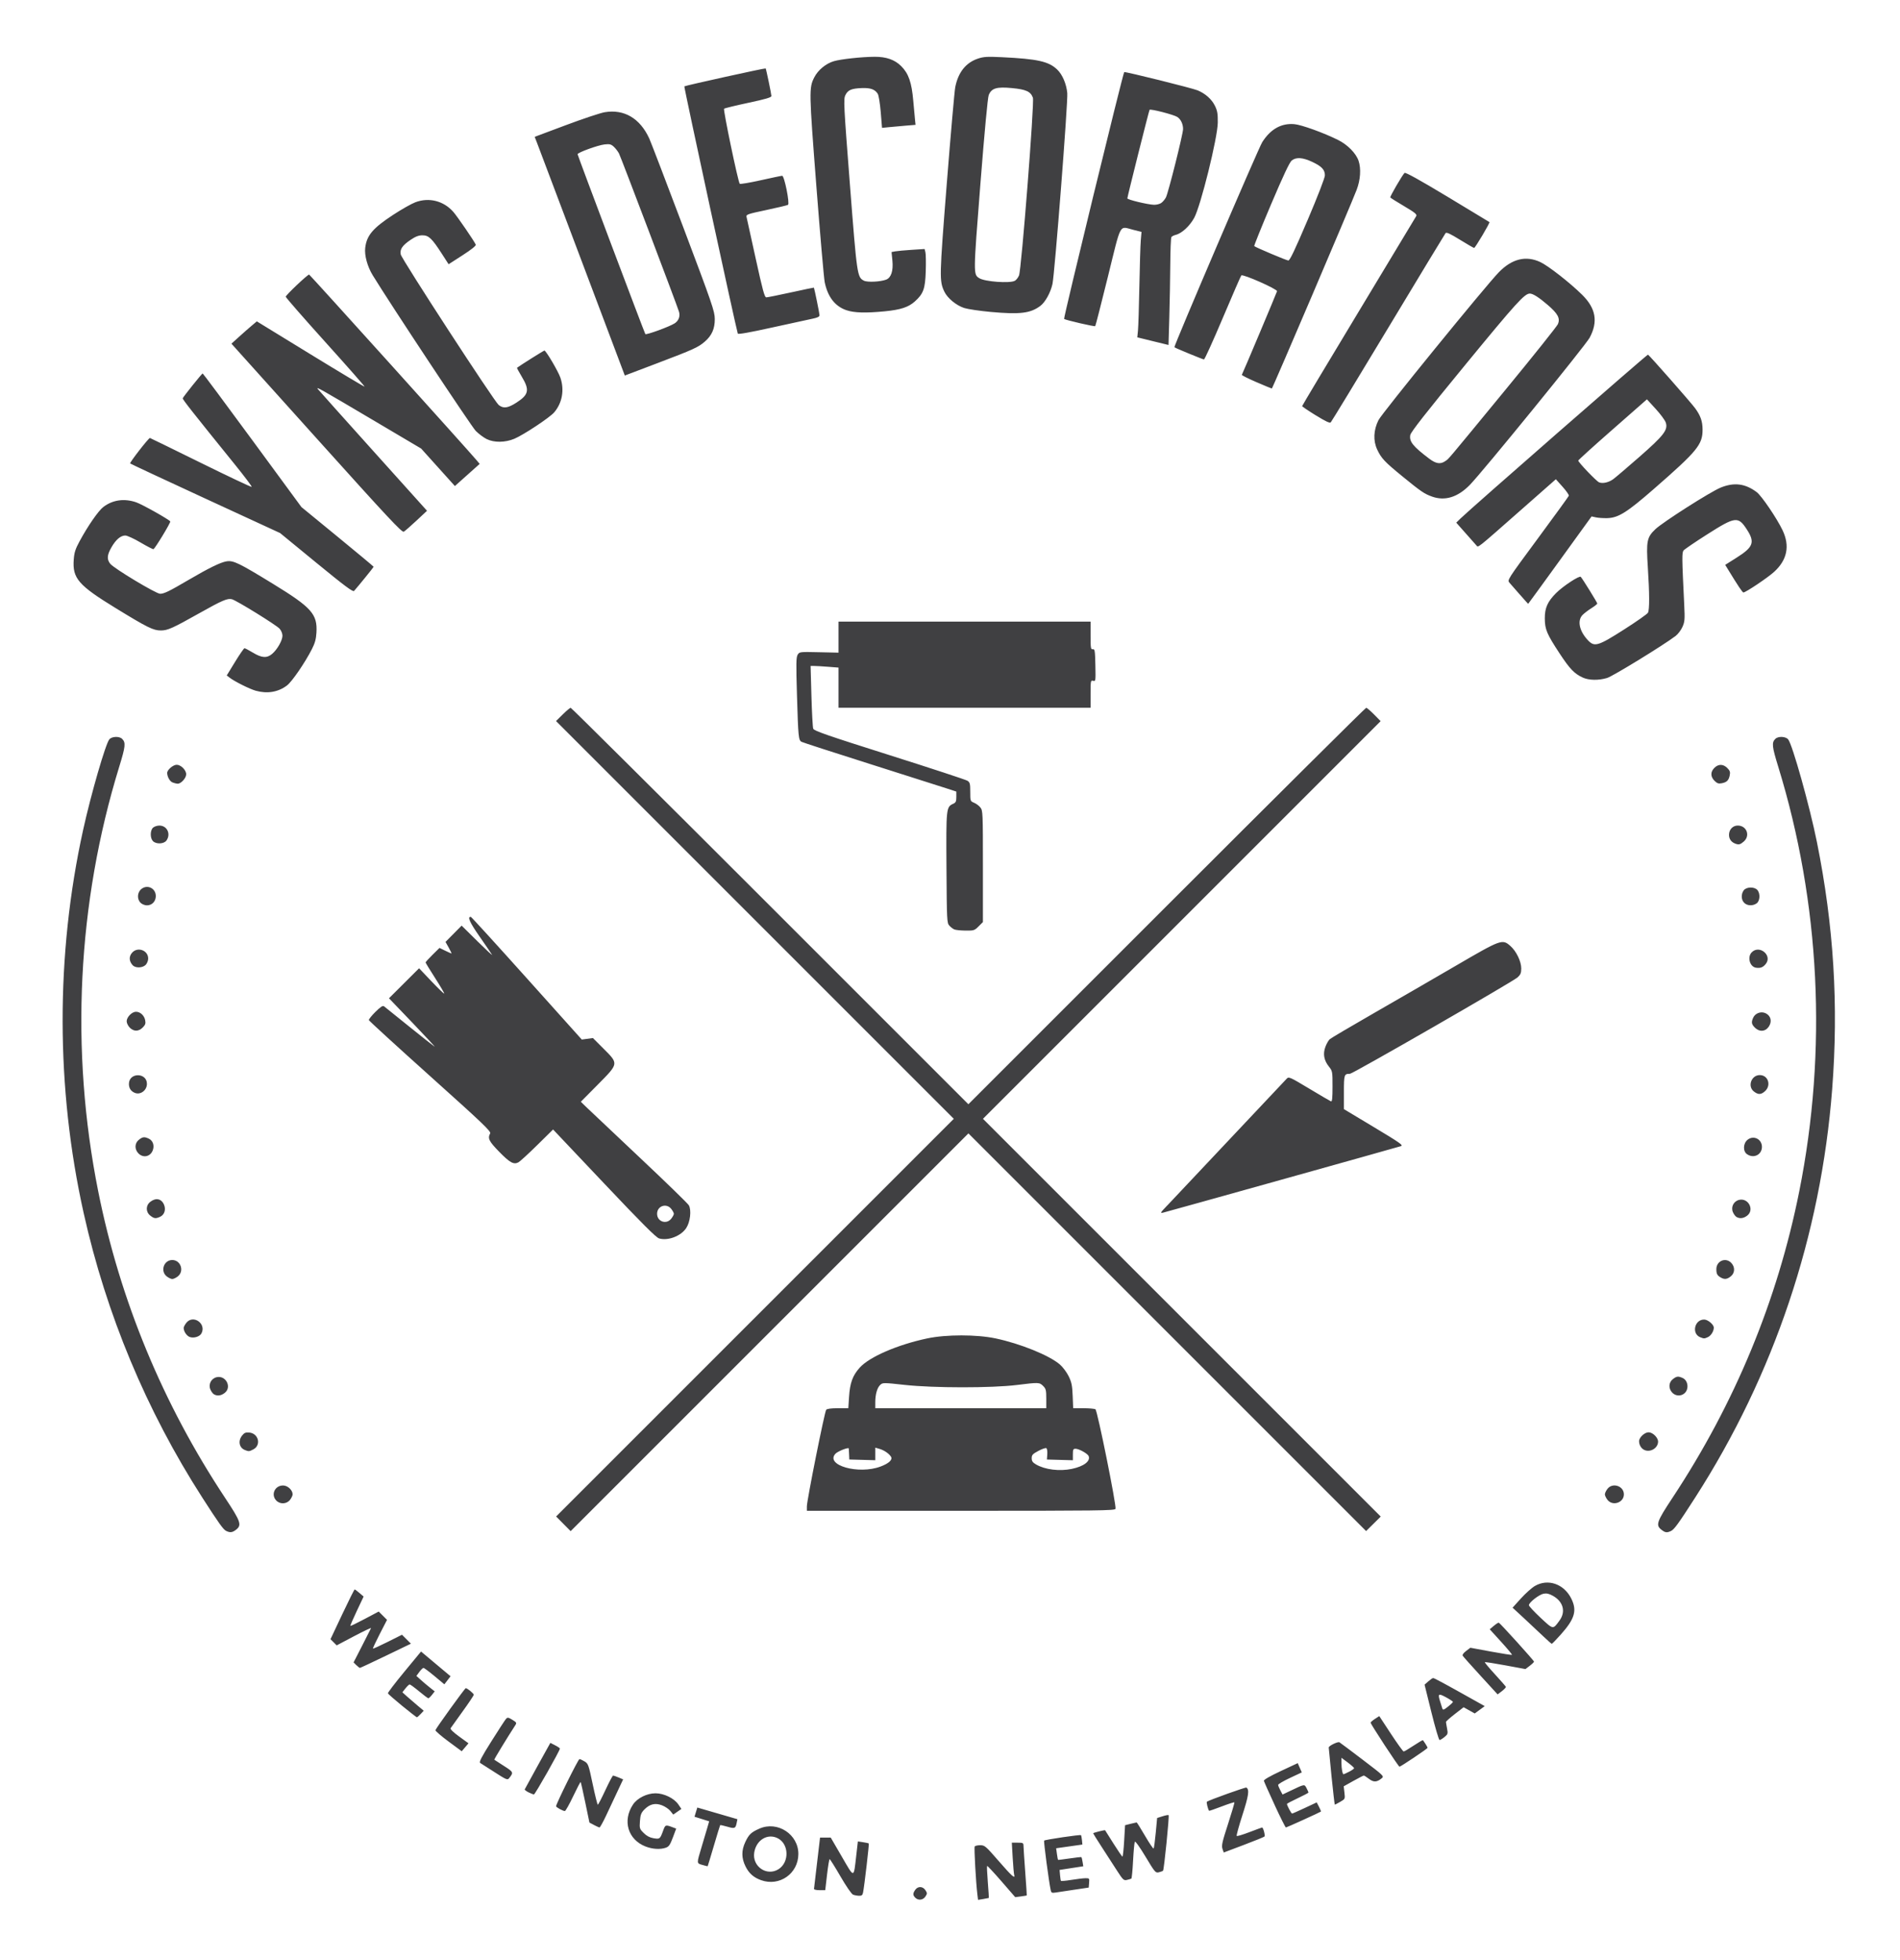 <?xml version="1.0" encoding="UTF-8" standalone="no"?> <svg xmlns:dc="http://purl.org/dc/elements/1.1/" xmlns:cc="http://creativecommons.org/ns#" xmlns:rdf="http://www.w3.org/1999/02/22-rdf-syntax-ns#" xmlns:svg="http://www.w3.org/2000/svg" xmlns="http://www.w3.org/2000/svg" xmlns:sodipodi="http://sodipodi.sourceforge.net/DTD/sodipodi-0.dtd" xmlns:inkscape="http://www.inkscape.org/namespaces/inkscape" sodipodi:docname="greylogo.svg" inkscape:version="1.0 (4035a4f, 2020-05-01)" id="svg8" version="1.1" viewBox="0 0 127 131" height="131mm" width="127mm"><defs id="defs2"></defs><g id="layer1" inkscape:groupmode="layer" inkscape:label="Layer 1"><path id="path847" d="m 61.178,126.848 c -0.167,-0.167 -0.168,-0.288 -10e-4,-0.525 0.178,-0.255 0.505,-0.243 0.68,0.024 0.128,0.196 0.128,0.227 0,0.423 -0.159,0.243 -0.477,0.28 -0.679,0.079 z m 4.152,-0.22 c -0.098,-0.789 -0.228,-3.122 -0.179,-3.202 0.029,-0.047 0.195,-0.085 0.369,-0.085 0.3,0 0.365,0.056 1.235,1.058 0.882,1.017 1.123,1.229 1.033,0.91 -0.023,-0.082 -0.067,-0.596 -0.099,-1.143 l -0.057,-0.995 h 0.389 c 0.367,0 0.39,0.013 0.393,0.233 0.002,0.128 0.054,0.919 0.116,1.757 0.062,0.838 0.108,1.53 0.102,1.537 -0.006,0.007 -0.182,0.036 -0.391,0.064 l -0.381,0.051 -0.922,-1.062 c -0.507,-0.584 -0.938,-1.045 -0.958,-1.026 -0.02,0.02 0.001,0.507 0.047,1.082 0.045,0.575 0.076,1.051 0.069,1.058 -0.008,0.006 -0.173,0.038 -0.368,0.07 l -0.354,0.058 z m -8.311,0.018 c -0.1,-0.04 -0.459,-0.562 -0.842,-1.222 -0.367,-0.634 -0.692,-1.152 -0.722,-1.152 -0.03,0 -0.108,0.467 -0.174,1.037 l -0.12,1.037 h -0.381 c -0.21,0 -0.377,-0.038 -0.371,-0.085 0.005,-0.047 0.099,-0.837 0.207,-1.757 l 0.197,-1.672 h 0.358 0.358 l 0.744,1.28 c 0.846,1.456 0.784,1.461 0.96,-0.073 l 0.109,-0.952 0.349,0.053 c 0.192,0.029 0.363,0.066 0.381,0.081 0.032,0.027 -0.294,2.831 -0.381,3.272 -0.037,0.186 -0.091,0.232 -0.272,0.227 -0.124,-0.003 -0.304,-0.037 -0.4,-0.076 z m 13.215,-0.284 c -0.122,-0.557 -0.484,-3.288 -0.441,-3.33 0.065,-0.065 2.414,-0.411 2.462,-0.363 0.02,0.02 0.049,0.17 0.065,0.332 l 0.029,0.295 -0.877,0.124 -0.877,0.124 0.052,0.378 c 0.029,0.208 0.061,0.387 0.073,0.397 0.011,0.01 0.362,-0.033 0.78,-0.095 0.417,-0.062 0.772,-0.101 0.787,-0.086 0.015,0.015 0.049,0.159 0.075,0.319 l 0.047,0.291 -0.792,0.122 -0.792,0.122 0.029,0.339 c 0.016,0.186 0.043,0.361 0.06,0.388 0.017,0.027 0.327,8.5e-4 0.69,-0.059 0.363,-0.059 0.786,-0.11 0.94,-0.113 0.272,-0.004 0.28,0.004 0.254,0.31 l -0.026,0.315 -0.974,0.145 c -0.536,0.08 -1.097,0.164 -1.249,0.188 -0.231,0.036 -0.281,0.013 -0.315,-0.143 z m -19.358,-0.683 c -0.5,-0.179 -0.809,-0.451 -1.041,-0.916 -0.278,-0.559 -0.284,-1.068 -0.018,-1.634 0.238,-0.506 0.393,-0.655 0.939,-0.896 1.217,-0.538 2.62,0.38 2.608,1.707 -0.012,1.302 -1.263,2.176 -2.487,1.739 z m 1.155,-0.731 c 0.737,-0.455 0.715,-1.68 -0.036,-2.069 -0.68,-0.352 -1.446,0.107 -1.58,0.947 -0.149,0.929 0.83,1.609 1.617,1.122 z m 22.616,0.067 c -0.249,-0.385 -0.706,-1.092 -1.015,-1.57 -0.31,-0.478 -0.563,-0.883 -0.563,-0.9 0,-0.039 0.777,-0.235 0.8,-0.202 0.009,0.014 0.262,0.414 0.561,0.89 0.299,0.476 0.568,0.867 0.597,0.868 0.029,0.001 0.081,-0.47 0.114,-1.048 l 0.061,-1.05 0.368,-0.093 c 0.202,-0.051 0.385,-0.093 0.406,-0.093 0.021,0 0.273,0.404 0.561,0.897 0.288,0.493 0.546,0.875 0.573,0.848 0.027,-0.027 0.091,-0.498 0.142,-1.045 l 0.093,-0.996 0.364,-0.115 c 0.2,-0.063 0.382,-0.098 0.404,-0.076 0.056,0.056 -0.305,3.652 -0.373,3.715 -0.031,0.029 -0.159,0.077 -0.284,0.106 -0.217,0.051 -0.26,9.3e-4 -0.887,-1.045 -0.387,-0.645 -0.682,-1.056 -0.715,-0.995 -0.031,0.057 -0.083,0.627 -0.117,1.268 -0.033,0.641 -0.085,1.178 -0.116,1.195 -0.03,0.017 -0.16,0.055 -0.288,0.086 -0.219,0.052 -0.263,0.011 -0.686,-0.644 z m -27.698,-0.356 c -0.394,-0.115 -0.392,-0.071 -0.043,-1.233 0.133,-0.442 0.299,-1.002 0.369,-1.243 l 0.127,-0.439 -0.49,-0.154 -0.49,-0.154 0.094,-0.307 0.094,-0.307 1.34,0.39 1.34,0.39 -0.051,0.253 c -0.074,0.37 -0.13,0.392 -0.626,0.247 -0.247,-0.072 -0.461,-0.119 -0.475,-0.103 -0.014,0.016 -0.205,0.639 -0.424,1.383 -0.219,0.745 -0.405,1.359 -0.413,1.365 -0.008,0.006 -0.167,-0.034 -0.353,-0.089 z m 34.763,-1.079 c -0.073,-0.21 -0.017,-0.463 0.372,-1.658 0.252,-0.776 0.443,-1.426 0.423,-1.446 -0.02,-0.02 -0.404,0.104 -0.853,0.276 -0.449,0.172 -0.825,0.301 -0.836,0.287 -0.078,-0.1 -0.193,-0.579 -0.146,-0.608 0.213,-0.131 2.581,-0.978 2.637,-0.944 0.214,0.132 0.157,0.535 -0.26,1.827 -0.24,0.745 -0.414,1.378 -0.385,1.407 0.029,0.029 0.414,-0.087 0.857,-0.257 0.443,-0.17 0.821,-0.308 0.841,-0.308 0.076,0 0.219,0.544 0.158,0.604 -0.035,0.035 -0.663,0.29 -1.394,0.566 l -1.329,0.502 z m -38.563,-0.154 c -1.177,-0.46 -1.556,-1.722 -0.84,-2.802 0.286,-0.432 0.93,-0.754 1.508,-0.754 0.563,0 1.245,0.333 1.524,0.744 l 0.205,0.302 -0.272,0.189 -0.272,0.189 -0.191,-0.24 c -0.105,-0.132 -0.359,-0.304 -0.565,-0.382 -0.457,-0.175 -0.827,-0.081 -1.193,0.3 -0.197,0.206 -0.248,0.345 -0.278,0.758 -0.035,0.484 -0.024,0.519 0.251,0.794 0.197,0.197 0.402,0.307 0.653,0.349 0.421,0.071 0.44,0.057 0.64,-0.488 0.158,-0.43 0.15,-0.428 0.697,-0.223 l 0.183,0.068 -0.223,0.596 c -0.184,0.492 -0.266,0.611 -0.471,0.682 -0.372,0.13 -0.893,0.098 -1.356,-0.083 z m -3.446,-1.438 -0.304,-0.161 -0.277,-1.338 c -0.153,-0.736 -0.292,-1.354 -0.309,-1.373 -0.018,-0.019 -0.243,0.41 -0.501,0.953 -0.258,0.543 -0.508,0.987 -0.555,0.987 -0.128,0 -0.585,-0.249 -0.587,-0.32 -0.004,-0.155 1.481,-3.152 1.561,-3.151 0.05,0 0.205,0.07 0.345,0.155 0.241,0.147 0.269,0.226 0.542,1.524 0.159,0.753 0.312,1.369 0.341,1.369 0.029,0 0.257,-0.438 0.506,-0.974 0.249,-0.536 0.481,-0.974 0.516,-0.974 0.035,0 0.2,0.057 0.367,0.127 l 0.304,0.127 -0.378,0.804 c -0.208,0.442 -0.548,1.166 -0.756,1.609 -0.208,0.442 -0.408,0.803 -0.445,0.801 -0.036,-0.002 -0.203,-0.076 -0.37,-0.164 z m 45.498,-1.335 c -0.382,-0.826 -0.706,-1.553 -0.72,-1.616 -0.015,-0.072 0.395,-0.309 1.119,-0.648 l 1.143,-0.534 0.136,0.309 0.136,0.309 -0.793,0.372 c -0.436,0.205 -0.791,0.414 -0.789,0.466 0.002,0.051 0.069,0.217 0.15,0.368 l 0.146,0.274 0.549,-0.261 c 0.933,-0.445 0.911,-0.441 1.056,-0.162 0.07,0.136 0.128,0.266 0.128,0.29 0,0.023 -0.324,0.194 -0.72,0.38 -0.396,0.185 -0.72,0.357 -0.72,0.382 0,0.099 0.289,0.643 0.342,0.643 0.031,0 0.415,-0.168 0.852,-0.373 l 0.795,-0.373 0.154,0.296 c 0.085,0.163 0.142,0.306 0.127,0.318 -0.072,0.056 -2.29,1.063 -2.34,1.063 -0.032,0 -0.371,-0.677 -0.753,-1.503 z m 3.802,-1.905 c -0.105,-1.036 -0.19,-1.909 -0.188,-1.939 0.006,-0.115 0.612,-0.41 0.716,-0.348 0.059,0.035 0.759,0.56 1.554,1.165 1.437,1.094 1.445,1.102 1.262,1.249 -0.322,0.26 -0.532,0.267 -0.844,0.029 -0.158,-0.121 -0.313,-0.22 -0.343,-0.22 -0.03,0 -0.345,0.162 -0.7,0.36 l -0.644,0.36 0.049,0.423 c 0.049,0.422 0.048,0.424 -0.283,0.614 -0.183,0.105 -0.345,0.191 -0.36,0.191 -0.015,0 -0.114,-0.848 -0.219,-1.884 z m 1.173,-0.319 c 0.184,-0.094 0.335,-0.2 0.335,-0.236 0,-0.036 -0.191,-0.207 -0.423,-0.381 l -0.423,-0.316 10e-4,0.361 c 0.001,0.363 0.072,0.742 0.139,0.742 0.02,0 0.187,-0.077 0.371,-0.171 z m -54.848,1.377 c -0.152,-0.076 -0.267,-0.165 -0.254,-0.199 0.013,-0.034 0.403,-0.746 0.868,-1.584 l 0.845,-1.523 0.319,0.163 c 0.175,0.089 0.319,0.188 0.319,0.218 0,0.137 -1.66,3.069 -1.736,3.066 -0.047,-0.002 -0.209,-0.065 -0.362,-0.141 z m -2.263,-1.344 c -0.466,-0.3 -0.9,-0.578 -0.966,-0.617 -0.094,-0.056 0.066,-0.367 0.751,-1.457 0.479,-0.762 0.92,-1.439 0.981,-1.503 0.093,-0.099 0.157,-0.088 0.417,0.073 0.285,0.176 0.299,0.203 0.189,0.371 -0.52,0.799 -1.42,2.277 -1.398,2.296 0.015,0.013 0.304,0.2 0.643,0.416 0.648,0.413 0.657,0.433 0.342,0.827 -0.102,0.127 -0.192,0.089 -0.959,-0.405 z m 59.487,-1.807 c -0.517,-0.79 -0.94,-1.467 -0.939,-1.503 8.5e-4,-0.036 0.132,-0.15 0.291,-0.254 l 0.29,-0.188 0.777,1.183 c 0.427,0.65 0.811,1.183 0.853,1.183 0.042,0 0.342,-0.177 0.668,-0.394 0.326,-0.217 0.605,-0.379 0.62,-0.36 0.118,0.15 0.31,0.463 0.31,0.507 0,0.058 -1.793,1.263 -1.879,1.263 -0.028,0 -0.474,-0.647 -0.991,-1.437 z m -62.577,-0.251 c -0.489,-0.362 -0.88,-0.7 -0.869,-0.752 0.025,-0.118 1.967,-2.809 2.027,-2.809 0.1,0 0.535,0.357 0.535,0.439 0,0.049 -0.335,0.551 -0.745,1.116 -0.41,0.565 -0.772,1.071 -0.804,1.124 -0.035,0.059 0.187,0.275 0.569,0.552 l 0.627,0.455 -0.226,0.266 -0.226,0.266 z m 65.704,-1.943 -0.458,-1.853 0.249,-0.219 c 0.137,-0.12 0.283,-0.22 0.326,-0.221 0.071,-0.002 0.764,0.372 2.701,1.458 l 0.746,0.418 -0.334,0.245 -0.334,0.245 -0.372,-0.208 -0.372,-0.208 -0.591,0.458 c -0.325,0.252 -0.589,0.488 -0.588,0.526 0.002,0.037 0.034,0.235 0.073,0.439 0.065,0.344 0.053,0.384 -0.172,0.568 -0.133,0.109 -0.281,0.199 -0.329,0.201 -0.048,0.002 -0.293,-0.831 -0.545,-1.85 z m 1.145,-0.412 c 0.161,-0.128 0.292,-0.259 0.292,-0.29 0,-0.031 -0.21,-0.171 -0.466,-0.309 -0.517,-0.28 -0.558,-0.243 -0.374,0.333 0.051,0.158 0.107,0.335 0.124,0.394 0.046,0.15 0.094,0.135 0.423,-0.127 z m -69.939,-0.021 c -0.512,-0.419 -0.943,-0.797 -0.957,-0.84 -0.014,-0.043 0.478,-0.689 1.095,-1.436 l 1.121,-1.358 0.429,0.36 c 0.236,0.198 0.68,0.571 0.986,0.827 l 0.557,0.467 -0.207,0.269 -0.207,0.269 -0.659,-0.549 c -0.362,-0.302 -0.693,-0.549 -0.736,-0.549 -0.043,0 -0.167,0.121 -0.276,0.268 l -0.198,0.268 0.289,0.261 c 0.159,0.144 0.434,0.376 0.612,0.517 l 0.323,0.256 -0.182,0.231 c -0.1,0.127 -0.209,0.231 -0.242,0.231 -0.033,0 -0.313,-0.21 -0.621,-0.466 -0.309,-0.256 -0.593,-0.464 -0.632,-0.461 -0.039,0.003 -0.164,0.122 -0.278,0.265 l -0.206,0.261 0.292,0.264 c 0.161,0.145 0.482,0.422 0.714,0.616 l 0.422,0.352 -0.205,0.219 c -0.113,0.121 -0.227,0.219 -0.254,0.219 -0.027,0 -0.468,-0.343 -0.98,-0.762 z m 72.084,-2.008 c -0.623,-0.681 -1.161,-1.284 -1.196,-1.341 -0.039,-0.064 0.046,-0.186 0.223,-0.321 l 0.285,-0.217 1.375,0.255 c 0.756,0.14 1.391,0.239 1.41,0.22 0.019,-0.019 -0.308,-0.412 -0.727,-0.872 l -0.762,-0.837 0.273,-0.23 c 0.15,-0.127 0.299,-0.222 0.331,-0.212 0.089,0.029 2.355,2.534 2.355,2.604 0,0.034 -0.129,0.16 -0.286,0.28 l -0.286,0.218 -1.339,-0.248 c -0.736,-0.137 -1.355,-0.232 -1.375,-0.212 -0.02,0.02 0.283,0.383 0.673,0.807 0.39,0.424 0.719,0.802 0.733,0.839 0.013,0.037 -0.105,0.166 -0.264,0.287 l -0.288,0.22 z m -75.151,-0.715 -0.184,-0.184 0.567,-1.106 c 0.312,-0.608 0.582,-1.141 0.6,-1.184 0.018,-0.043 -0.492,0.199 -1.132,0.537 l -1.164,0.615 -0.207,-0.207 -0.207,-0.207 0.786,-1.665 c 0.432,-0.916 0.806,-1.663 0.831,-1.661 0.025,0.002 0.169,0.11 0.321,0.24 l 0.276,0.236 -0.457,0.967 c -0.252,0.532 -0.445,0.98 -0.43,0.996 0.015,0.016 0.448,-0.193 0.962,-0.466 l 0.934,-0.495 0.278,0.278 0.278,0.278 -0.486,0.943 c -0.267,0.519 -0.471,0.958 -0.453,0.976 0.018,0.018 0.461,-0.183 0.985,-0.446 l 0.953,-0.478 0.299,0.299 0.299,0.299 -1.678,0.809 c -0.923,0.445 -1.702,0.809 -1.732,0.809 -0.03,0 -0.136,-0.083 -0.238,-0.184 z m 79.352,-1.915 c -0.279,-0.268 -0.859,-0.811 -1.287,-1.207 l -0.779,-0.72 0.554,-0.613 c 0.305,-0.337 0.725,-0.714 0.934,-0.836 0.874,-0.512 1.947,-0.142 2.436,0.841 0.399,0.802 0.236,1.356 -0.713,2.416 -0.3,0.335 -0.566,0.608 -0.591,0.607 -0.025,-8.4e-4 -0.275,-0.221 -0.554,-0.488 z m 1.072,-1.068 c 0.43,-0.592 0.252,-1.262 -0.439,-1.65 -0.255,-0.144 -0.422,-0.182 -0.625,-0.144 -0.304,0.057 -0.982,0.588 -0.982,0.769 0,0.062 0.35,0.44 0.777,0.838 0.86,0.803 0.825,0.798 1.269,0.187 z M 15.113,102.331 c -0.191,-0.096 -0.498,-0.526 -1.594,-2.232 C 9.788,94.293 7.1,87.849 5.595,81.099 3.73,72.736 3.716,63.831 5.555,55.48 c 0.528,-2.397 1.503,-5.766 1.753,-6.059 0.173,-0.202 0.667,-0.22 0.856,-0.032 0.251,0.251 0.225,0.5 -0.193,1.857 -2.806,9.114 -3.293,18.943 -1.405,28.393 1.455,7.282 4.318,14.2 8.473,20.474 1.058,1.597 1.137,1.826 0.74,2.138 -0.243,0.191 -0.405,0.21 -0.666,0.079 z m 95.939,-0.079 c -0.394,-0.31 -0.316,-0.535 0.741,-2.134 4.166,-6.304 7.016,-13.192 8.472,-20.479 1.887,-9.441 1.4,-19.283 -1.405,-28.393 -0.418,-1.356 -0.444,-1.606 -0.193,-1.857 0.189,-0.189 0.683,-0.17 0.856,0.032 0.281,0.328 1.442,4.473 1.923,6.863 1.127,5.601 1.454,10.905 1.019,16.532 -0.753,9.749 -3.885,19.084 -9.153,27.283 -1.125,1.751 -1.404,2.136 -1.619,2.237 -0.276,0.13 -0.388,0.115 -0.641,-0.084 z m -73.396,-0.396 -0.484,-0.489 13.291,-13.291 13.291,-13.291 -13.294,-13.294 -13.294,-13.294 0.449,-0.443 c 0.247,-0.244 0.486,-0.443 0.531,-0.443 0.045,0 6.045,5.963 13.332,13.25 l 13.25,13.25 13.252,-13.25 c 7.289,-7.288 13.291,-13.25 13.338,-13.25 0.048,0 0.285,0.201 0.527,0.446 l 0.44,0.446 -13.291,13.291 -13.291,13.291 13.294,13.294 13.294,13.294 -0.489,0.484 -0.489,0.484 -13.291,-13.291 -13.291,-13.291 -13.294,13.294 -13.294,13.294 z m 16.277,-1.165 c 0,-0.4 1.184,-6.321 1.291,-6.455 0.055,-0.069 0.325,-0.106 0.782,-0.106 h 0.698 l 0.047,-0.741 c 0.06,-0.951 0.238,-1.441 0.716,-1.972 0.646,-0.719 2.524,-1.532 4.51,-1.953 1.263,-0.268 3.307,-0.268 4.572,0 1.658,0.351 3.584,1.132 4.292,1.74 0.195,0.168 0.461,0.522 0.59,0.787 0.197,0.403 0.241,0.618 0.269,1.31 l 0.033,0.828 0.689,0.001 c 0.379,8.5e-4 0.739,0.033 0.8,0.072 0.132,0.084 1.417,6.458 1.341,6.655 -0.045,0.116 -1.155,0.13 -10.34,0.13 l -10.29,-3.3e-4 z m 4.92,-2.66 c 0.57,-0.214 0.829,-0.459 0.7,-0.663 -0.132,-0.21 -0.465,-0.435 -0.773,-0.523 l -0.275,-0.079 v 0.42 0.42 l -0.868,-0.024 -0.868,-0.024 -0.014,-0.339 c -0.008,-0.186 -0.017,-0.365 -0.021,-0.397 -0.012,-0.101 -0.745,0.188 -0.894,0.353 -0.695,0.768 1.549,1.405 3.014,0.854 z m 12.792,0.154 c 0.799,-0.167 1.255,-0.514 1.124,-0.854 -0.063,-0.164 -0.648,-0.491 -0.877,-0.491 -0.156,0 -0.179,0.05 -0.179,0.384 v 0.384 l -0.868,-0.024 -0.868,-0.024 0.026,-0.352 c 0.014,-0.194 -0.014,-0.377 -0.064,-0.407 -0.049,-0.03 -0.29,0.052 -0.534,0.183 -0.381,0.204 -0.444,0.273 -0.444,0.487 0,0.194 0.064,0.286 0.287,0.417 0.6,0.351 1.57,0.471 2.397,0.298 z m -1.71,-4.694 c 0,-0.565 -0.024,-0.663 -0.208,-0.847 -0.247,-0.247 -0.297,-0.248 -1.753,-0.067 -1.677,0.209 -5.572,0.207 -7.502,-0.005 -1.406,-0.154 -1.468,-0.155 -1.629,-0.008 -0.208,0.188 -0.337,0.634 -0.338,1.164 l -4.8e-4,0.402 h 5.715 5.715 z m -51.474,6.804 c -0.367,-0.394 -0.089,-1 0.46,-1 0.307,0 0.638,0.307 0.638,0.593 0,0.081 -0.079,0.247 -0.175,0.37 -0.227,0.288 -0.672,0.306 -0.922,0.038 z m 88.988,-0.038 c -0.097,-0.123 -0.175,-0.289 -0.175,-0.37 0,-0.081 0.079,-0.247 0.175,-0.37 0.346,-0.439 1.095,-0.186 1.095,0.37 0,0.556 -0.749,0.809 -1.095,0.37 z M 16.367,96.924 c -0.382,-0.154 -0.469,-0.606 -0.186,-0.966 0.144,-0.183 0.237,-0.223 0.478,-0.202 0.625,0.054 0.816,0.846 0.271,1.128 -0.274,0.142 -0.306,0.144 -0.563,0.04 z m 93.557,0.002 c -0.213,-0.088 -0.365,-0.335 -0.365,-0.592 0,-0.248 0.37,-0.594 0.635,-0.594 0.277,0 0.635,0.351 0.635,0.622 0,0.424 -0.496,0.734 -0.905,0.565 z m -95.625,-3.727 c -0.075,-0.044 -0.183,-0.191 -0.239,-0.327 -0.144,-0.347 0.06,-0.736 0.428,-0.817 0.613,-0.135 1.022,0.668 0.535,1.051 -0.243,0.191 -0.5,0.224 -0.723,0.094 z m 97.476,-0.111 c -0.261,-0.277 -0.243,-0.677 0.039,-0.899 0.257,-0.202 0.362,-0.214 0.664,-0.076 0.364,0.166 0.43,0.753 0.114,1.023 -0.242,0.207 -0.598,0.186 -0.817,-0.048 z m -99.084,-3.715 c -0.21,-0.071 -0.414,-0.372 -0.414,-0.612 0,-0.061 0.079,-0.212 0.175,-0.335 0.457,-0.581 1.362,0.05 1.012,0.705 -0.114,0.213 -0.501,0.334 -0.773,0.241 z m 100.958,0.015 c -0.594,-0.239 -0.388,-1.185 0.258,-1.185 0.25,0 0.647,0.333 0.647,0.542 0,0.238 -0.188,0.539 -0.394,0.633 -0.238,0.108 -0.262,0.109 -0.51,0.009 z M 11.145,85.319 c -0.447,-0.352 -0.197,-1.095 0.37,-1.095 0.566,0 0.817,0.743 0.37,1.095 -0.123,0.097 -0.289,0.175 -0.37,0.175 -0.081,0 -0.247,-0.079 -0.37,-0.175 z m 103.875,0.074 c -0.238,-0.135 -0.294,-0.24 -0.295,-0.555 -0.003,-0.556 0.624,-0.818 1,-0.418 0.261,0.277 0.243,0.677 -0.039,0.899 -0.25,0.197 -0.417,0.215 -0.666,0.074 z m -70.969,-2.615 c -0.202,-0.06 -1.15,-1.009 -3.677,-3.68 l -3.405,-3.599 -1.065,1.049 c -0.586,0.577 -1.15,1.093 -1.253,1.147 -0.317,0.165 -0.57,0.025 -1.285,-0.707 -0.686,-0.703 -0.78,-0.895 -0.603,-1.227 0.071,-0.133 -0.487,-0.665 -4,-3.817 -2.246,-2.014 -4.094,-3.705 -4.107,-3.756 -0.013,-0.052 0.185,-0.3 0.44,-0.552 0.347,-0.342 0.491,-0.436 0.574,-0.37 0.061,0.048 0.818,0.657 1.682,1.354 0.865,0.697 1.627,1.299 1.693,1.339 0.067,0.04 -0.591,-0.67 -1.462,-1.579 l -1.583,-1.651 1.006,-1.003 1.006,-1.003 0.821,0.864 c 0.452,0.475 0.838,0.847 0.858,0.827 0.02,-0.02 -0.252,-0.485 -0.604,-1.033 -0.352,-0.548 -0.64,-1.02 -0.64,-1.049 0,-0.029 0.209,-0.258 0.465,-0.511 l 0.465,-0.459 0.384,0.187 c 0.211,0.103 0.4,0.187 0.418,0.187 0.019,0 -0.064,-0.175 -0.183,-0.388 l -0.217,-0.388 0.539,-0.544 0.539,-0.544 1.05,1.038 c 0.578,0.571 1.019,0.981 0.981,0.911 -0.038,-0.07 -0.409,-0.613 -0.824,-1.208 -0.672,-0.962 -0.844,-1.349 -0.592,-1.326 0.036,0.003 1.72,1.85 3.741,4.103 l 3.675,4.097 0.371,-0.051 0.371,-0.051 0.716,0.716 c 1.014,1.014 1.021,0.976 -0.403,2.414 l -1.119,1.13 0.378,0.369 c 0.208,0.203 1.807,1.713 3.553,3.356 1.746,1.643 3.227,3.082 3.29,3.198 0.182,0.332 0.09,1.118 -0.178,1.522 -0.355,0.537 -1.224,0.866 -1.818,0.689 z m 0.816,-1.317 c 0.097,-0.123 0.175,-0.27 0.175,-0.327 0,-0.057 -0.079,-0.205 -0.175,-0.327 -0.324,-0.411 -0.946,-0.196 -0.946,0.327 0,0.523 0.623,0.739 0.946,0.327 z m -34.823,-0.206 c -0.309,-0.243 -0.309,-0.676 0,-0.919 0.372,-0.293 0.749,-0.214 0.92,0.191 0.138,0.329 0.026,0.676 -0.262,0.807 -0.295,0.135 -0.402,0.122 -0.658,-0.079 z m 106.024,0.09 c -0.075,-0.044 -0.183,-0.191 -0.239,-0.327 -0.144,-0.347 0.06,-0.736 0.428,-0.817 0.613,-0.135 1.022,0.668 0.535,1.051 -0.243,0.191 -0.5,0.224 -0.723,0.094 z m -38.04,-0.772 c 0.387,-0.405 7.132,-7.564 7.985,-8.476 0.13,-0.139 0.216,-0.1 1.491,0.666 0.744,0.447 1.401,0.832 1.459,0.855 0.081,0.032 0.106,-0.199 0.106,-0.989 0,-1.011 -0.004,-1.036 -0.248,-1.343 -0.33,-0.416 -0.404,-0.852 -0.225,-1.322 0.077,-0.202 0.205,-0.426 0.285,-0.498 0.08,-0.072 1.402,-0.853 2.939,-1.736 1.537,-0.882 4.011,-2.314 5.498,-3.181 3.029,-1.766 3.099,-1.792 3.638,-1.319 0.396,0.347 0.728,1.034 0.728,1.503 0,0.302 -0.046,0.415 -0.243,0.597 -0.303,0.28 -11.025,6.447 -11.209,6.447 -0.386,0 -0.402,0.047 -0.402,1.232 v 1.129 l 2.007,1.205 c 1.767,1.061 1.982,1.213 1.799,1.271 -0.355,0.112 -15.602,4.375 -15.871,4.438 -0.239,0.055 -0.223,0.027 0.262,-0.481 z M 9.243,77.086 c -0.26,-0.277 -0.243,-0.677 0.039,-0.899 0.255,-0.201 0.362,-0.214 0.658,-0.079 0.287,0.131 0.4,0.478 0.262,0.807 -0.175,0.416 -0.649,0.5 -0.959,0.171 z m 107.531,0.064 c -0.285,-0.2 -0.263,-0.729 0.041,-0.968 0.401,-0.315 0.956,-0.038 0.956,0.477 0,0.529 -0.553,0.801 -0.997,0.49 z M 9.014,73.052 c -0.267,-0.107 -0.404,-0.322 -0.396,-0.619 0.021,-0.756 1.203,-0.742 1.203,0.014 0,0.435 -0.429,0.757 -0.807,0.605 z m 108.218,-0.094 c -0.44,-0.346 -0.169,-1.095 0.396,-1.095 0.561,0 0.781,0.688 0.345,1.079 -0.263,0.237 -0.455,0.241 -0.742,0.015 z M 8.675,68.692 c -0.114,-0.114 -0.208,-0.307 -0.208,-0.427 0,-0.277 0.351,-0.635 0.622,-0.635 0.286,0 0.553,0.246 0.615,0.566 0.042,0.217 0.01,0.312 -0.165,0.487 -0.274,0.274 -0.596,0.278 -0.864,0.009 z m 108.627,0 c -0.231,-0.231 -0.253,-0.362 -0.112,-0.671 0.128,-0.28 0.482,-0.424 0.773,-0.314 0.415,0.158 0.518,0.6 0.226,0.97 -0.229,0.292 -0.604,0.298 -0.887,0.015 z m 0.068,-4.007 c -0.416,-0.065 -0.591,-0.719 -0.276,-1.034 0.512,-0.512 1.384,0.209 0.938,0.776 -0.185,0.236 -0.362,0.304 -0.662,0.258 z M 8.867,64.518 c -0.236,-0.262 -0.258,-0.557 -0.061,-0.808 0.356,-0.453 1.099,-0.207 1.099,0.363 0,0.141 -0.075,0.329 -0.169,0.423 -0.213,0.213 -0.686,0.224 -0.869,0.021 z m 54.929,-2.387 c -0.093,-0.038 -0.246,-0.154 -0.339,-0.257 -0.163,-0.181 -0.17,-0.325 -0.193,-3.862 -0.026,-4.002 -0.019,-4.071 0.451,-4.285 0.173,-0.079 0.208,-0.155 0.208,-0.455 v -0.36 l -0.656,-0.215 c -0.361,-0.118 -2.655,-0.848 -5.098,-1.623 -2.443,-0.774 -4.509,-1.443 -4.59,-1.487 -0.205,-0.11 -0.224,-0.303 -0.308,-3.125 -0.063,-2.109 -0.056,-2.529 0.046,-2.696 0.12,-0.196 0.135,-0.198 1.426,-0.169 l 1.306,0.029 -7e-5,-1.037 -7e-5,-1.037 h 8.424 8.424 v 0.935 c 0,0.844 0.015,0.933 0.148,0.91 0.134,-0.022 0.15,0.081 0.172,1.065 0.023,1.059 0.019,1.089 -0.148,1.045 -0.165,-0.043 -0.172,-0.008 -0.172,0.878 v 0.923 h -8.424 -8.424 v -1.342 -1.342 l -0.699,-0.054 c -0.384,-0.03 -0.804,-0.055 -0.933,-0.055 l -0.235,-5.1e-4 0.056,2.011 c 0.031,1.106 0.085,2.089 0.12,2.184 0.053,0.143 0.924,0.445 5.089,1.764 2.764,0.875 5.111,1.646 5.216,1.713 0.169,0.108 0.191,0.191 0.191,0.745 0,0.614 0.004,0.624 0.257,0.729 0.141,0.059 0.332,0.202 0.423,0.318 0.16,0.203 0.166,0.361 0.166,3.934 v 3.722 l -0.288,0.288 c -0.273,0.273 -0.318,0.288 -0.868,0.282 -0.319,-0.003 -0.656,-0.037 -0.749,-0.075 z M 9.398,60.348 c -0.255,-0.255 -0.226,-0.705 0.06,-0.93 0.401,-0.315 0.956,-0.038 0.956,0.477 0,0.356 -0.253,0.622 -0.593,0.622 -0.141,0 -0.329,-0.075 -0.423,-0.169 z m 107.188,0 c -0.203,-0.203 -0.219,-0.569 -0.037,-0.828 0.17,-0.242 0.707,-0.262 0.913,-0.033 0.21,0.232 0.183,0.737 -0.048,0.899 -0.259,0.182 -0.625,0.165 -0.828,-0.037 z m -0.593,-3.955 c -0.27,-0.099 -0.423,-0.312 -0.423,-0.588 0,-0.352 0.253,-0.622 0.583,-0.622 0.602,0 0.855,0.68 0.4,1.072 -0.232,0.2 -0.328,0.224 -0.56,0.138 z M 10.215,56.214 c -0.189,-0.209 -0.181,-0.713 0.015,-0.89 0.085,-0.077 0.276,-0.14 0.423,-0.14 0.515,0 0.782,0.56 0.475,0.997 -0.17,0.242 -0.707,0.262 -0.913,0.033 z m 1.319,-3.912 c -0.186,-0.074 -0.359,-0.384 -0.359,-0.641 0,-0.203 0.397,-0.541 0.635,-0.541 0.282,0 0.635,0.353 0.635,0.635 0,0.254 -0.346,0.637 -0.568,0.63 -0.084,-0.003 -0.238,-0.04 -0.344,-0.082 z m 103.067,-0.111 c -0.274,-0.274 -0.278,-0.596 -0.009,-0.864 0.268,-0.268 0.59,-0.265 0.864,0.01 0.176,0.176 0.207,0.268 0.164,0.486 -0.068,0.339 -0.194,0.465 -0.532,0.532 -0.217,0.043 -0.31,0.012 -0.486,-0.164 z m -97.505,-6.02 c -0.402,-0.111 -1.42,-0.62 -1.75,-0.875 l -0.19,-0.146 0.557,-0.91 c 0.306,-0.501 0.59,-0.91 0.63,-0.91 0.04,0 0.294,0.133 0.564,0.296 0.592,0.357 0.931,0.379 1.282,0.083 0.341,-0.287 0.691,-0.902 0.691,-1.215 0,-0.145 -0.082,-0.348 -0.191,-0.469 -0.219,-0.246 -2.882,-1.892 -3.188,-1.97 -0.296,-0.076 -0.657,0.079 -2.167,0.928 -1.801,1.013 -2.127,1.159 -2.582,1.159 -0.507,0 -0.891,-0.19 -3.006,-1.485 -2.508,-1.536 -2.907,-1.996 -2.817,-3.246 0.034,-0.475 0.106,-0.704 0.386,-1.223 0.556,-1.031 1.259,-2.046 1.595,-2.302 0.623,-0.475 1.4,-0.584 2.196,-0.309 0.395,0.136 2.194,1.146 2.275,1.277 0.042,0.068 -1.02,1.818 -1.123,1.853 -0.04,0.013 -0.429,-0.187 -0.864,-0.444 -0.436,-0.258 -0.894,-0.468 -1.018,-0.468 -0.31,0 -0.632,0.274 -0.928,0.792 -0.294,0.512 -0.315,0.798 -0.082,1.094 0.247,0.314 3.063,2.008 3.337,2.008 0.267,0 0.605,-0.165 1.912,-0.932 1.339,-0.786 2.128,-1.171 2.527,-1.235 0.456,-0.073 0.819,0.103 3.095,1.497 2.597,1.59 2.988,2.029 2.915,3.269 -0.026,0.436 -0.1,0.705 -0.306,1.107 -0.468,0.915 -1.328,2.168 -1.662,2.422 -0.586,0.446 -1.31,0.569 -2.087,0.354 z m 88.694,-0.883 c -0.554,-0.253 -0.861,-0.572 -1.538,-1.602 -0.86,-1.308 -0.99,-1.615 -0.994,-2.346 -0.004,-0.705 0.184,-1.128 0.759,-1.702 0.46,-0.46 1.554,-1.179 1.644,-1.08 0.128,0.14 1.104,1.718 1.104,1.784 -8e-5,0.037 -0.181,0.18 -0.402,0.319 -0.221,0.139 -0.488,0.345 -0.593,0.457 -0.354,0.379 -0.199,1.074 0.373,1.681 0.437,0.463 0.67,0.393 2.443,-0.74 0.816,-0.521 1.522,-1.018 1.567,-1.103 0.108,-0.202 0.105,-1.279 -0.009,-3.04 -0.113,-1.753 -0.064,-2.002 0.508,-2.545 0.502,-0.477 3.685,-2.505 4.364,-2.78 0.898,-0.364 1.638,-0.271 2.404,0.303 0.33,0.247 1.359,1.765 1.734,2.557 0.495,1.047 0.305,1.977 -0.568,2.774 -0.426,0.389 -1.901,1.379 -2.053,1.378 -0.065,-6.8e-4 -0.358,-0.439 -1.026,-1.534 l -0.191,-0.312 0.765,-0.483 c 1.117,-0.705 1.235,-1.027 0.685,-1.877 -0.582,-0.901 -0.766,-0.879 -2.646,0.317 -0.809,0.514 -1.522,1 -1.585,1.079 -0.117,0.147 -0.113,0.476 0.041,3.62 0.049,0.995 0.037,1.143 -0.117,1.491 -0.094,0.212 -0.299,0.484 -0.456,0.604 -0.804,0.613 -4.205,2.699 -4.586,2.812 -0.573,0.17 -1.212,0.158 -1.626,-0.031 z m -4.194,-5.536 c -0.295,-0.338 -0.608,-0.696 -0.696,-0.796 -0.161,-0.182 -0.159,-0.184 1.885,-2.952 1.125,-1.524 2.061,-2.813 2.079,-2.866 0.019,-0.053 -0.169,-0.323 -0.417,-0.6 l -0.451,-0.504 -2.35,2.07 c -2.982,2.627 -2.827,2.503 -2.957,2.357 -0.057,-0.065 -0.384,-0.434 -0.727,-0.821 l -0.623,-0.704 0.289,-0.282 c 0.68,-0.663 12.473,-10.97 12.526,-10.949 0.088,0.035 2.862,3.188 3.149,3.579 0.366,0.499 0.497,0.872 0.5,1.424 0.005,1.011 -0.339,1.431 -3.265,3.983 -1.793,1.564 -2.365,1.922 -3.106,1.943 -0.251,0.007 -0.589,-0.015 -0.752,-0.05 l -0.296,-0.064 -2.113,2.922 c -1.162,1.607 -2.119,2.922 -2.126,2.922 -0.007,0 -0.253,-0.276 -0.548,-0.614 z m 6.223,-7.713 c 0.138,-0.098 0.919,-0.762 1.736,-1.477 1.665,-1.458 1.952,-1.83 1.788,-2.319 -0.052,-0.155 -0.357,-0.567 -0.677,-0.916 l -0.582,-0.635 -0.199,0.176 c -0.11,0.097 -1.142,1.004 -2.295,2.016 -1.153,1.012 -2.095,1.868 -2.095,1.903 0,0.115 1.21,1.38 1.39,1.454 0.238,0.098 0.631,0.013 0.935,-0.203 z m -86.673,5.58 -2.424,-1.988 -4.98,-2.297 c -2.739,-1.263 -5.008,-2.324 -5.043,-2.356 -0.052,-0.049 1.232,-1.703 1.322,-1.703 0.015,0 1.542,0.746 3.392,1.658 1.85,0.912 3.385,1.637 3.411,1.611 0.026,-0.026 -0.486,-0.705 -1.137,-1.51 -2.849,-3.522 -3.495,-4.343 -3.473,-4.411 0.034,-0.103 1.281,-1.658 1.332,-1.661 0.023,-0.002 1.518,2.008 3.322,4.465 l 3.28,4.467 2.414,1.979 c 1.328,1.088 2.414,1.994 2.414,2.013 0,0.031 -1.067,1.346 -1.309,1.613 -0.076,0.084 -0.62,-0.322 -2.521,-1.88 z m 0.013,-8.32 -5.689,-6.326 0.498,-0.451 c 0.274,-0.248 0.655,-0.584 0.848,-0.746 l 0.35,-0.295 3.585,2.198 c 1.972,1.209 3.6,2.183 3.618,2.165 0.018,-0.018 -1.158,-1.354 -2.613,-2.968 -1.455,-1.614 -2.65,-2.983 -2.656,-3.041 -0.009,-0.096 1.447,-1.477 1.562,-1.482 0.042,-0.002 10.665,11.775 11.195,12.41 l 0.205,0.246 -0.828,0.74 -0.828,0.74 -1.128,-1.253 -1.128,-1.253 -2.996,-1.773 c -3.845,-2.275 -4.063,-2.397 -3.904,-2.198 0.07,0.088 1.739,1.953 3.71,4.145 l 3.583,3.985 -0.704,0.658 c -0.387,0.362 -0.769,0.695 -0.848,0.741 -0.12,0.07 -1.053,-0.928 -5.832,-6.242 z m 74.554,3.892 c -0.512,-0.183 -0.729,-0.332 -1.988,-1.36 -1.177,-0.962 -1.396,-1.196 -1.67,-1.78 -0.278,-0.593 -0.248,-1.296 0.084,-1.966 0.226,-0.457 7.158,-8.975 8.047,-9.887 0.876,-0.9 1.808,-1.13 2.768,-0.682 0.536,0.25 1.985,1.383 2.802,2.19 0.917,0.907 1.072,1.794 0.501,2.866 -0.272,0.511 -7.173,8.988 -8.015,9.846 -0.809,0.824 -1.66,1.085 -2.528,0.774 z m 0.893,-2.369 c 0.257,-0.179 -0.049,0.183 4.028,-4.774 1.867,-2.271 3.444,-4.245 3.503,-4.388 0.159,-0.385 -0.007,-0.694 -0.688,-1.28 -0.582,-0.501 -0.985,-0.757 -1.191,-0.757 -0.352,0 -0.905,0.611 -4.293,4.736 -2.654,3.232 -3.66,4.516 -3.698,4.719 -0.082,0.434 0.179,0.761 1.264,1.581 0.452,0.342 0.753,0.388 1.075,0.163 z M 32.529,29.349 c -0.2,-0.099 -0.527,-0.344 -0.727,-0.543 -0.286,-0.286 -5.74,-8.525 -6.891,-10.41 -0.356,-0.583 -0.559,-1.327 -0.499,-1.83 0.098,-0.831 0.508,-1.315 1.87,-2.207 0.555,-0.363 1.221,-0.741 1.482,-0.839 0.909,-0.343 1.889,-0.095 2.536,0.642 0.274,0.312 1.424,1.992 1.501,2.192 0.028,0.072 -0.29,0.327 -0.886,0.711 l -0.929,0.598 -0.446,-0.692 c -0.666,-1.034 -0.884,-1.242 -1.3,-1.242 -0.254,0 -0.461,0.078 -0.787,0.298 -0.558,0.376 -0.736,0.636 -0.667,0.979 0.064,0.321 6.254,9.835 6.55,10.068 0.317,0.249 0.613,0.208 1.189,-0.164 0.824,-0.533 0.887,-0.844 0.351,-1.733 -0.19,-0.315 -0.333,-0.582 -0.318,-0.594 0.284,-0.207 1.787,-1.151 1.832,-1.151 0.105,0 0.925,1.392 1.068,1.813 0.278,0.818 0.125,1.68 -0.41,2.314 -0.292,0.346 -2.056,1.515 -2.673,1.772 -0.617,0.256 -1.349,0.263 -1.846,0.017 z m 55.419,-1.586 c -0.5,-0.309 -0.91,-0.587 -0.91,-0.618 0,-0.031 1.699,-2.869 3.775,-6.308 2.077,-3.439 3.81,-6.315 3.851,-6.392 0.062,-0.115 -0.081,-0.233 -0.813,-0.666 -0.489,-0.289 -0.904,-0.55 -0.922,-0.58 -0.034,-0.055 0.795,-1.482 0.953,-1.64 0.058,-0.058 0.989,0.458 2.865,1.587 1.529,0.92 2.794,1.685 2.811,1.7 0.047,0.041 -0.952,1.725 -1.024,1.727 -0.034,8.47e-4 -0.459,-0.244 -0.945,-0.545 -0.656,-0.405 -0.905,-0.52 -0.965,-0.445 -0.045,0.056 -1.768,2.902 -3.829,6.325 -2.061,3.423 -3.79,6.266 -3.842,6.319 -0.07,0.072 -0.328,-0.048 -1.004,-0.466 z m -3.979,-2.225 c -0.547,-0.237 -0.98,-0.455 -0.962,-0.484 0.071,-0.121 2.328,-5.481 2.353,-5.588 0.032,-0.138 -2.287,-1.164 -2.388,-1.056 -0.036,0.039 -0.593,1.318 -1.238,2.843 -0.645,1.525 -1.211,2.773 -1.258,2.774 -0.07,5.93e-4 -1.882,-0.745 -1.977,-0.814 -0.062,-0.045 5.618,-13.309 5.87,-13.707 0.557,-0.879 1.282,-1.285 2.153,-1.206 0.482,0.044 1.958,0.578 2.918,1.056 0.639,0.318 1.204,0.895 1.371,1.397 0.174,0.523 0.124,1.268 -0.128,1.932 -0.382,1.005 -5.625,13.288 -5.671,13.285 -0.027,-0.002 -0.497,-0.196 -1.044,-0.433 z m 3.437,-10.833 c 0.681,-1.601 1.155,-2.827 1.153,-2.985 -0.003,-0.378 -0.212,-0.6 -0.845,-0.898 -0.635,-0.299 -1.073,-0.329 -1.37,-0.095 -0.145,0.114 -0.563,0.999 -1.379,2.922 -0.644,1.517 -1.152,2.778 -1.129,2.801 0.084,0.083 2.145,0.955 2.278,0.963 0.1,0.006 0.44,-0.707 1.291,-2.709 z m -48.502,2.811 c -1.573,-4.172 -2.929,-7.763 -3.012,-7.978 l -0.152,-0.392 2.082,-0.78 c 1.145,-0.429 2.316,-0.819 2.602,-0.866 1.298,-0.215 2.353,0.407 2.973,1.753 0.107,0.233 1.136,2.919 2.286,5.969 1.931,5.121 2.091,5.588 2.095,6.096 0.005,0.649 -0.192,1.101 -0.659,1.51 -0.438,0.384 -0.755,0.529 -3.178,1.448 l -2.177,0.826 z m 6.191,4.099 c 0.27,-0.177 0.382,-0.476 0.29,-0.779 -0.135,-0.448 -3.882,-10.333 -4.01,-10.578 -0.07,-0.134 -0.224,-0.335 -0.343,-0.446 -0.184,-0.172 -0.277,-0.195 -0.622,-0.158 -0.439,0.047 -1.803,0.543 -1.803,0.655 0,0.075 4.456,11.904 4.528,12.021 0.049,0.079 1.626,-0.497 1.959,-0.716 z m 31.967,1.19 -1.043,-0.256 0.046,-0.468 c 0.025,-0.257 0.067,-1.592 0.093,-2.965 0.026,-1.374 0.068,-2.749 0.095,-3.057 l 0.048,-0.559 -0.554,-0.139 c -0.956,-0.24 -0.781,-0.563 -1.691,3.128 -0.443,1.797 -0.825,3.287 -0.849,3.311 -0.044,0.044 -1.942,-0.393 -2.08,-0.48 -0.06,-0.037 3.927,-16.407 4.018,-16.5 0.048,-0.049 4.547,1.069 4.91,1.221 0.519,0.217 0.939,0.593 1.155,1.033 0.161,0.328 0.195,0.53 0.189,1.12 -0.01,1.011 -1.138,5.567 -1.576,6.368 -0.303,0.554 -0.83,1.038 -1.237,1.138 -0.124,0.03 -0.254,0.097 -0.288,0.148 -0.034,0.051 -0.068,0.874 -0.074,1.828 -0.007,0.955 -0.036,2.556 -0.065,3.56 l -0.053,1.824 z m 0.559,-9.239 c 0.104,-0.073 0.244,-0.239 0.312,-0.37 0.16,-0.31 1.146,-4.241 1.146,-4.571 0,-0.335 -0.152,-0.653 -0.385,-0.806 -0.239,-0.157 -1.804,-0.559 -1.855,-0.477 -0.045,0.073 -1.485,5.812 -1.485,5.918 0,0.088 1.357,0.415 1.78,0.429 0.164,0.005 0.384,-0.05 0.487,-0.122 z m -28.305,8.735 c -0.133,-0.414 -3.609,-16.492 -3.573,-16.528 0.052,-0.052 5.413,-1.235 5.436,-1.199 0.036,0.054 0.384,1.728 0.383,1.843 -6.8e-4,0.096 -0.377,0.207 -1.546,0.456 -0.85,0.181 -1.577,0.359 -1.617,0.394 -0.072,0.064 0.934,4.887 1.046,5.016 0.032,0.037 0.661,-0.068 1.398,-0.233 0.737,-0.165 1.384,-0.3 1.439,-0.3 0.146,0 0.52,1.861 0.39,1.942 -0.054,0.034 -0.71,0.19 -1.456,0.348 -1.254,0.265 -1.353,0.3 -1.316,0.459 0.022,0.095 0.297,1.343 0.611,2.775 0.47,2.144 0.595,2.603 0.711,2.603 0.077,0 0.823,-0.15 1.657,-0.333 0.834,-0.183 1.52,-0.326 1.524,-0.318 0.037,0.073 0.377,1.741 0.376,1.846 -3.4e-4,0.099 -0.136,0.165 -0.487,0.236 -0.268,0.054 -1.49,0.32 -2.717,0.592 -1.477,0.327 -2.24,0.461 -2.26,0.399 z m 16.897,-1.451 c -0.72,-0.066 -1.511,-0.183 -1.759,-0.261 -0.523,-0.164 -1.124,-0.657 -1.329,-1.09 -0.343,-0.722 -0.338,-0.933 0.161,-7.24 0.26,-3.283 0.514,-6.179 0.565,-6.435 0.198,-0.995 0.712,-1.639 1.521,-1.908 0.378,-0.126 0.625,-0.14 1.595,-0.093 2.394,0.116 3.136,0.282 3.703,0.831 0.347,0.336 0.609,0.95 0.669,1.569 0.054,0.558 -0.842,12.106 -0.991,12.767 -0.128,0.568 -0.478,1.204 -0.797,1.447 -0.663,0.506 -1.364,0.593 -3.338,0.413 z m 1.617,-2.078 c 0.094,-0.05 0.221,-0.212 0.283,-0.36 0.162,-0.388 1.036,-11.574 0.929,-11.877 -0.148,-0.415 -0.454,-0.557 -1.4,-0.647 -1.025,-0.098 -1.366,0.005 -1.554,0.466 -0.068,0.168 -0.284,2.471 -0.558,5.962 -0.477,6.067 -0.476,6.027 -0.067,6.282 0.371,0.232 2.031,0.353 2.368,0.172 z m -11.257,1.963 c -0.76,-0.263 -1.243,-0.886 -1.448,-1.871 -0.053,-0.256 -0.305,-3.152 -0.559,-6.436 -0.491,-6.342 -0.495,-6.556 -0.138,-7.257 0.25,-0.49 0.779,-0.927 1.309,-1.081 0.483,-0.14 1.867,-0.29 2.731,-0.294 0.771,-0.004 1.342,0.197 1.769,0.624 0.493,0.493 0.699,1.082 0.807,2.313 0.048,0.548 0.102,1.135 0.12,1.305 l 0.032,0.308 -0.647,0.053 c -0.356,0.029 -0.86,0.074 -1.12,0.101 l -0.473,0.047 -0.086,-1.048 c -0.048,-0.577 -0.137,-1.129 -0.2,-1.229 -0.185,-0.296 -0.486,-0.405 -1.059,-0.383 -0.703,0.027 -0.941,0.13 -1.105,0.475 -0.129,0.271 -0.112,0.616 0.305,5.992 0.471,6.07 0.486,6.173 0.933,6.407 0.229,0.119 1.097,0.079 1.487,-0.069 0.334,-0.127 0.486,-0.59 0.418,-1.274 l -0.057,-0.57 0.241,-0.046 c 0.132,-0.025 0.629,-0.071 1.105,-0.102 l 0.864,-0.056 0.055,0.219 c 0.03,0.12 0.04,0.686 0.022,1.258 -0.038,1.186 -0.154,1.51 -0.729,2.029 -0.425,0.384 -0.95,0.556 -2.009,0.659 -1.282,0.125 -2.053,0.102 -2.564,-0.074 z" style="fill:#404042;stroke-width:0.085;fill-opacity:1"></path></g></svg> 